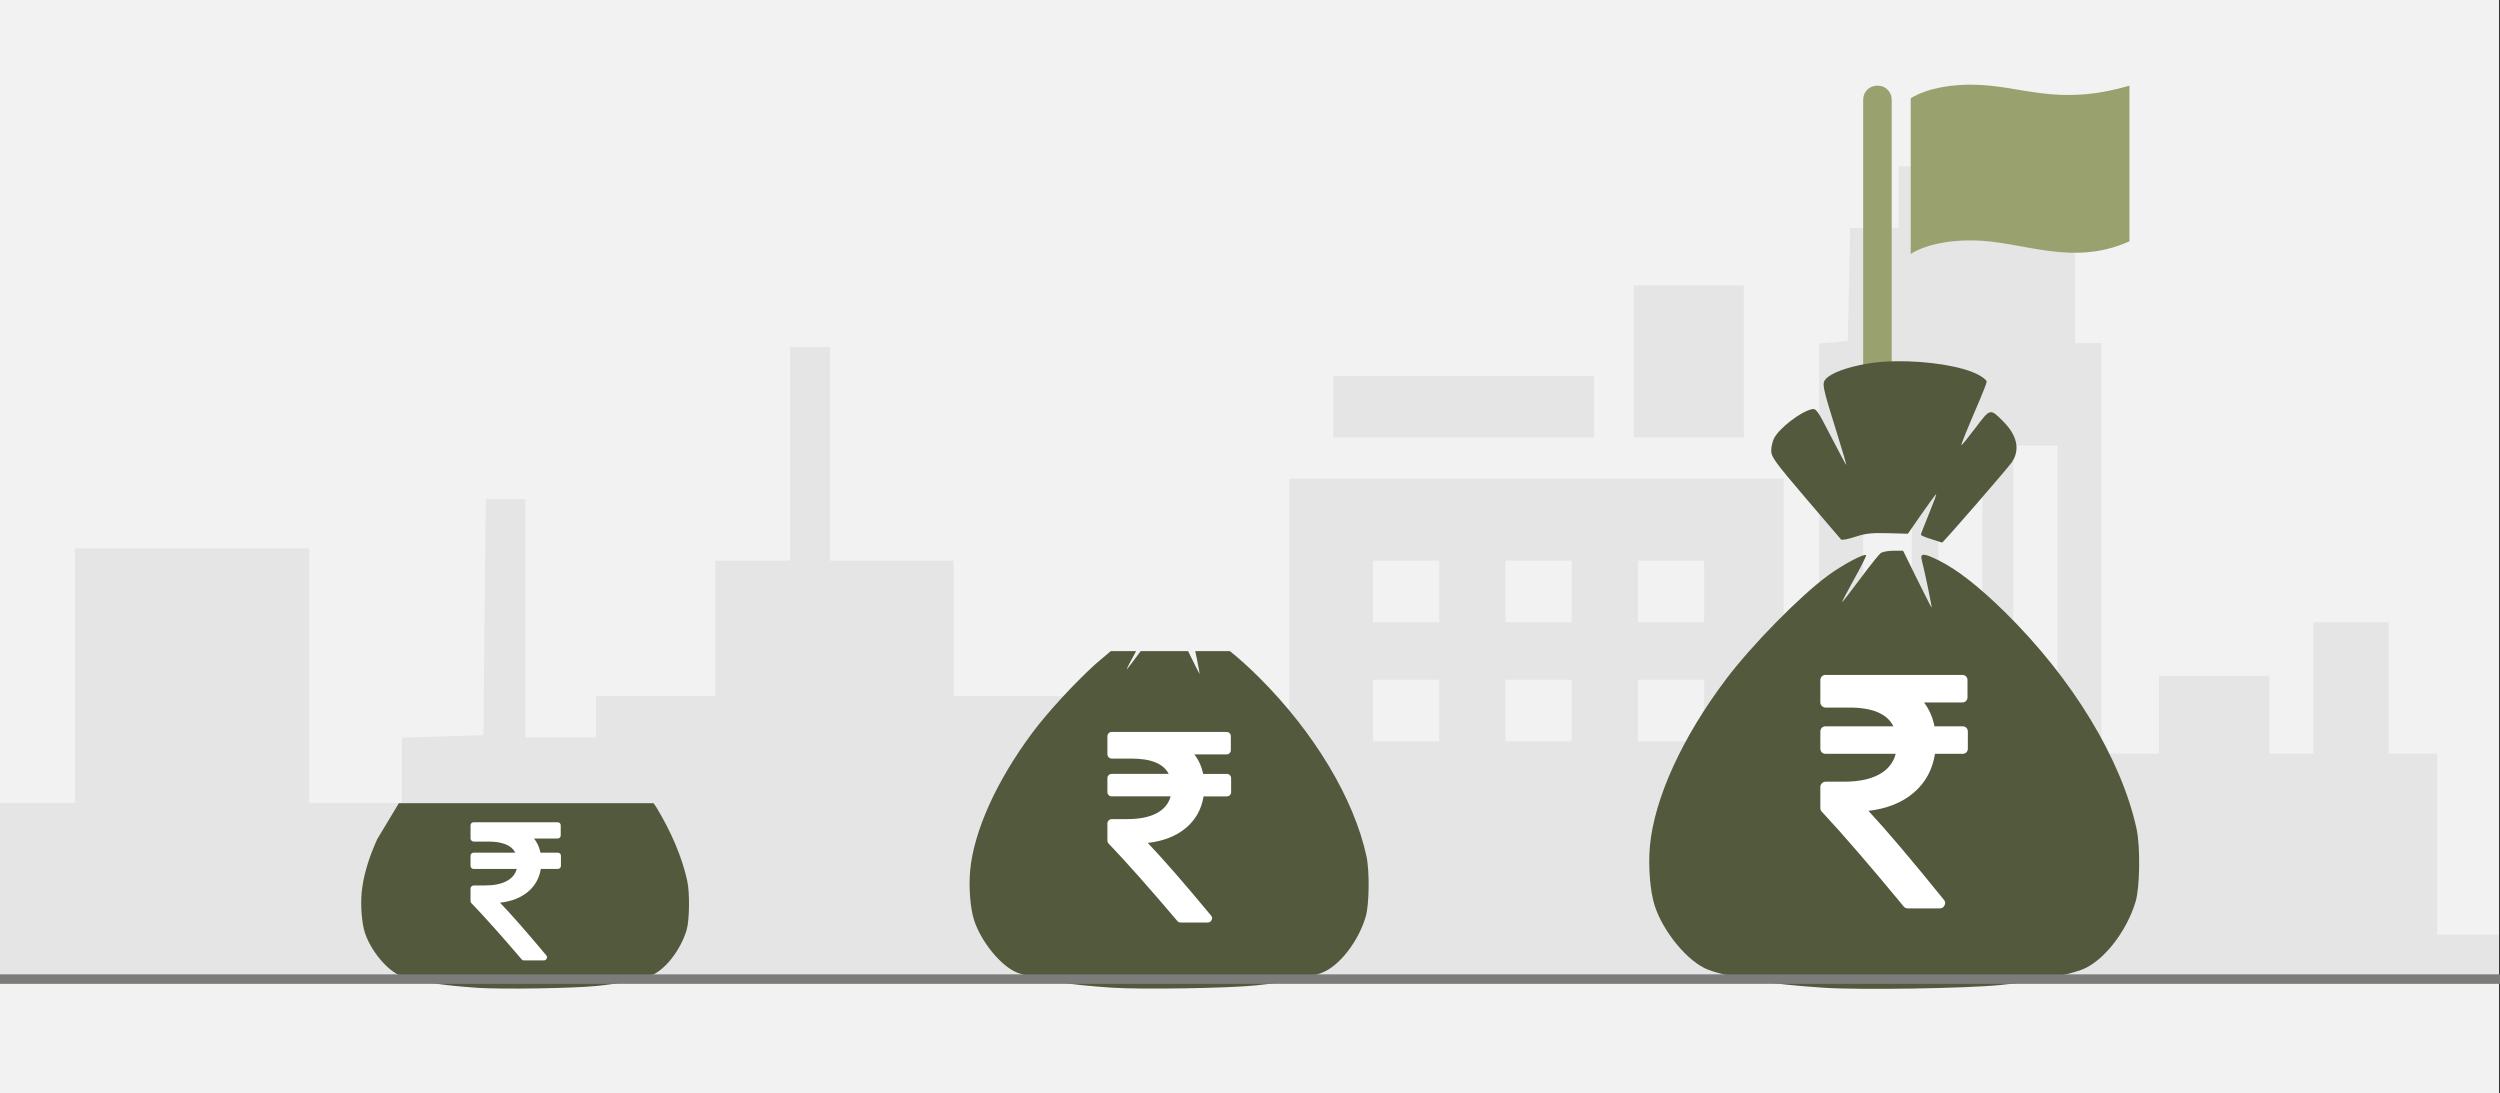 <svg width="526" height="230" xmlns="http://www.w3.org/2000/svg" xmlns:xlink="http://www.w3.org/1999/xlink" overflow="hidden"><rect width="100%" height="100%" fill="#333333" stroke="none"/><defs><clipPath id="clip0"><path d="M0 0 526 0 526 230 0 230Z" fill-rule="evenodd" clip-rule="evenodd"/></clipPath><clipPath id="clip1"><path d="M372 9 468 9 468 105 372 105Z" fill-rule="evenodd" clip-rule="evenodd"/></clipPath><clipPath id="clip2"><path d="M372 9 468 9 468 105 372 105Z" fill-rule="evenodd" clip-rule="evenodd"/></clipPath><clipPath id="clip3"><path d="M372 9 468 9 468 105 372 105Z" fill-rule="evenodd" clip-rule="evenodd"/></clipPath></defs><g clip-path="url(#clip0)"><rect x="0" y="0" width="525.239" height="230" fill="#FFFFFF" transform="scale(1.001 1)"/><rect x="0" y="0" width="525.239" height="230" fill="#F2F2F2" transform="scale(1.001 1)"/><path d="M0 152.97 0 133.939 7.907 133.939 15.758 133.939 15.758 107.182 15.758 80.374 40.369 80.374 64.98 80.374 64.98 107.182 64.98 133.939 74.724 133.939 84.468 133.939 84.468 127.094 84.468 120.198 93.043 119.939 101.618 119.679 101.841 94.841 102.119 70.003 106.295 70.003 110.415 70.003 110.415 95.049 110.415 120.146 117.877 120.146 125.282 120.146 125.282 115.79 125.282 111.486 137.81 111.486 150.339 111.486 150.339 97.226 150.339 82.967 158.245 82.967 166.096 82.967 166.096 60.514 166.096 38.009 170.272 38.009 174.449 38.009 174.449 60.514 174.449 82.967 187.478 82.967 200.452 82.967 200.452 97.226 200.452 111.486 225.508 111.486 250.564 111.486 250.564 122.739 250.564 133.939 260.754 133.939 270.999 133.939 270.999 99.819 270.999 65.699 322.95 65.699 374.9 65.699 374.9 96.812 374.9 127.924 378.631 127.924 382.361 127.924 382.361 82.604 382.361 37.283 385.368 37.024 388.375 36.713 388.653 24.838 388.876 12.963 393.943 12.963 399.066 12.963 399.066 6.482 399.066 0 412.039 0 425.013 0 425.013 6.482 425.013 12.963 430.581 12.963 436.149 12.963 436.149 25.046 436.149 37.179 438.933 37.179 441.717 37.179 441.717 80.374 441.717 123.568 447.787 123.568 453.8 123.568 453.8 115.375 453.8 107.182 465.382 107.182 477.019 107.182 477.019 115.375 477.019 123.568 481.641 123.568 486.262 123.568 486.262 109.775 486.262 95.93 494.169 95.93 502.076 95.93 502.076 109.775 502.076 123.568 507.142 123.568 512.265 123.568 512.265 142.599 512.265 161.629 518.78 161.629 525.239 161.629 525.239 166.815 525.239 172 262.647 172 0 172 0 152.97ZM401.85 93.752 401.85 58.751 396.727 58.751 391.604 58.751 391.604 93.752 391.604 128.754 396.727 128.754 401.85 128.754 401.85 93.752ZM416.661 93.752 416.661 58.751 412.039 58.751 407.418 58.751 407.418 93.752 407.418 128.754 412.039 128.754 416.661 128.754 416.661 93.752ZM432.474 93.752 432.474 58.751 427.797 58.751 423.176 58.751 423.176 93.752 423.176 128.754 427.797 128.754 432.474 128.754 432.474 93.752ZM302.515 114.494 302.515 108.012 295.555 108.012 288.595 108.012 288.595 114.494 288.595 120.976 295.555 120.976 302.515 120.976 302.515 114.494ZM330.355 114.494 330.355 108.012 323.395 108.012 316.435 108.012 316.435 114.494 316.435 120.976 323.395 120.976 330.355 120.976 330.355 114.494ZM358.196 114.494 358.196 108.012 351.236 108.012 344.276 108.012 344.276 114.494 344.276 120.976 351.236 120.976 358.196 120.976 358.196 114.494ZM302.515 89.448 302.515 82.967 295.555 82.967 288.595 82.967 288.595 89.448 288.595 95.93 295.555 95.93 302.515 95.93 302.515 89.448ZM330.355 89.448 330.355 82.967 323.395 82.967 316.435 82.967 316.435 89.448 316.435 95.93 323.395 95.93 330.355 95.93 330.355 89.448ZM358.196 89.448 358.196 82.967 351.236 82.967 344.276 82.967 344.276 89.448 344.276 95.93 351.236 95.93 358.196 95.93 358.196 89.448ZM280.242 50.558 280.242 44.076 307.637 44.076 335.033 44.076 335.033 50.558 335.033 57.039 307.637 57.039 280.242 57.039 280.242 50.558ZM343.385 41.069 343.385 25.046 354.966 25.046 366.548 25.046 366.548 41.069 366.548 57.039 354.966 57.039 343.385 57.039 343.385 41.069Z" fill="#E5E5E5" fill-rule="evenodd" transform="matrix(1.001 0 -0 1 0 35)"/><g clip-path="url(#clip1)"><g clip-path="url(#clip2)"><g clip-path="url(#clip3)"><path d="M22.76 8.016C21.078 8.016 19.792 9.302 19.792 10.984L19.792 87.182 25.729 87.182 25.729 10.984C25.729 9.302 24.443 8.016 22.76 8.016Z" fill="#99A26F" transform="matrix(1.011 0 -0 1 372 10)"/><path d="M42.255 7.818C33.547 7.818 29.688 10.688 29.688 10.688L29.688 43.443C29.688 43.443 33.448 40.573 42.255 40.573 52.745 40.573 63.036 46.312 75.208 40.771L75.208 8.016C59.87 12.568 52.745 7.818 42.255 7.818Z" fill="#99A26F" transform="matrix(1.011 0 -0 1 372 10)"/></g></g></g><path d="M7.908 0 61.446 0 62.023 0.829C65.197 6.079 67.451 11.389 68.525 16.323 69.079 18.874 69.006 24.63 68.393 26.676 67.099 30.992 63.793 35.182 60.798 36.3 58.544 37.141 54.054 37.99 49.422 38.453 44.478 38.947 29.634 39.178 24.509 38.841 17.025 38.348 11.453 37.475 8.314 36.304 5.517 35.26 1.984 31.011 0.768 27.229 0.12 25.213-0.166 21.613 0.097 18.774 0.41 15.407 1.543 11.569 3.369 7.546Z" fill="#52593C" fill-rule="evenodd" transform="matrix(1.001 0 -0 1 76 169)"/><path d="M29.673 0 34.999 0 33.568 2.673C33.193 3.399 32.978 3.85 33.013 3.85 33.048 3.85 33.413 3.396 33.973 2.664L35.963 0 45.928 0 47.521 3.231C47.977 4.138 48.282 4.724 48.328 4.769 48.399 4.841 48.127 3.367 47.763 1.571L47.432 0 54.697 0 54.809 0.075C56.671 1.554 58.689 3.38 60.88 5.566 72.442 17.1 80.808 31.056 83.421 43.168 84.097 46.298 84.008 53.363 83.261 55.874 81.686 61.172 77.661 66.315 74.015 67.686 71.271 68.718 65.805 69.761 60.165 70.329 54.148 70.935 36.076 71.219 29.838 70.804 20.727 70.2 13.943 69.128 10.121 67.691 6.716 66.41 2.415 61.195 0.935 56.553 0.146 54.079-0.202 49.66 0.119 46.176 0.879 37.91 5.638 27.337 13.143 17.242 16.446 12.799 21.85 6.957 26.39 2.78Z" fill="#52593C" fill-rule="evenodd" transform="matrix(1.001 0 -0 1 204 137)"/><path d="M25.741 9.085C25.567 8.914 25.345 8.829 25.075 8.829L20.124 8.829C19.796 7.253 19.178 5.886 18.271 4.728L25.017 4.728C25.288 4.728 25.509 4.642 25.683 4.472 25.856 4.301 25.943 4.083 25.943 3.817L25.943 0.911C25.943 0.645 25.856 0.427 25.683 0.256 25.509 0.086 25.287 0 25.017 0L0.926 0C0.656 0 0.434 0.086 0.26 0.256 0.087 0.427 0 0.645 0 0.911L0 4.699C0 4.946 0.092 5.159 0.275 5.34 0.458 5.52 0.676 5.61 0.926 5.61L5.125 5.61C9.198 5.61 11.784 6.683 12.885 8.828L0.926 8.828C0.656 8.828 0.434 8.914 0.26 9.084 0.087 9.255 0 9.474 0 9.739L0 12.645C0 12.91 0.087 13.129 0.26 13.299 0.434 13.47 0.656 13.555 0.926 13.555L13.29 13.555C12.866 15.113 11.876 16.299 10.322 17.116 8.768 17.932 6.718 18.34 4.169 18.34L0.926 18.34C0.676 18.34 0.458 18.431 0.275 18.611 0.092 18.791 0 19.005 0 19.252L0 22.869C0 23.116 0.087 23.325 0.26 23.496 3.966 27.369 8.773 32.789 14.68 39.757 14.854 39.986 15.095 40.099 15.404 40.099L21.05 40.099C21.456 40.099 21.736 39.929 21.89 39.586 22.083 39.245 22.045 38.922 21.774 38.618 16.138 31.821 11.708 26.732 8.484 23.353 11.765 22.973 14.429 21.929 16.476 20.22 18.522 18.512 19.767 16.29 20.211 13.556L25.075 13.556C25.345 13.556 25.567 13.471 25.741 13.3 25.915 13.129 26.002 12.911 26.002 12.645L26.002 9.74C26.002 9.474 25.915 9.256 25.741 9.085Z" fill="#FFFFFF" fill-rule="evenodd" transform="matrix(1.001 0 -0 1 233 154)"/><path d="M51.963 0.003C49.765 0.032 47.659 0.194 45.828 0.512 41.556 1.253 38.276 2.462 37.13 3.718 36.253 4.68 36.362 5.215 39.446 15.108 40.587 18.766 41.478 21.798 41.43 21.847 41.381 21.896 39.944 19.219 38.237 15.899 35.273 10.129 35.086 9.874 34.056 10.129 31.69 10.714 27.34 14.098 26.24 16.208 25.91 16.843 25.638 18.023 25.638 18.831 25.638 20.125 26.488 21.294 32.826 28.733 36.78 33.372 40.15 37.319 40.316 37.504 40.481 37.689 41.812 37.441 43.272 36.953 45.422 36.235 46.73 36.087 50.146 36.182L54.365 36.298 57.29 32.076C58.899 29.755 60.268 27.907 60.331 27.97 60.395 28.033 59.692 29.925 58.769 32.175 57.846 34.425 57.091 36.377 57.091 36.514 57.091 36.651 58.082 37.067 59.293 37.437L59.293 37.437C60.504 37.808 61.519 38.133 61.55 38.16 61.687 38.28 75.315 22.571 76.213 21.257 78.002 18.643 77.348 15.592 74.363 12.623 71.624 9.899 71.699 9.881 68.55 14.053 66.998 16.109 65.677 17.74 65.615 17.679 65.501 17.565 66.724 14.536 69.418 8.264 70.25 6.326 70.93 4.535 70.93 4.284 70.93 4.033 70.204 3.422 69.316 2.927 65.977 1.065 58.556-0.077 51.963 0.004ZM51.32 39.873C50.2 39.873 48.985 40.107 48.62 40.393 48.256 40.679 46.322 43.113 44.322 45.802 42.323 48.491 40.617 50.691 40.531 50.691 40.444 50.691 41.588 48.507 43.071 45.837 44.555 43.168 45.687 40.902 45.586 40.802 45.178 40.398 40.537 42.885 37.485 45.145 31.536 49.548 21.543 59.74 16.136 66.918 6.922 79.149 1.079 91.96 0.146 101.976-0.248 106.197 0.179 111.552 1.147 114.549 2.965 120.174 8.246 126.493 12.426 128.044 17.118 129.786 25.446 131.084 36.632 131.817 44.292 132.319 66.478 131.976 73.866 131.241 80.79 130.553 87.501 129.289 90.87 128.038 95.346 126.377 100.288 120.146 102.221 113.726 103.138 110.683 103.247 102.124 102.418 98.331 99.209 83.656 88.938 66.746 74.743 52.77 69.364 47.474 64.832 43.92 60.988 41.982 57.822 40.386 56.903 40.321 57.257 41.721 58.001 44.661 59.507 51.978 59.333 51.806 59.222 51.695 57.832 48.966 56.243 45.739L53.356 39.873Z" fill="#52593C" fill-rule="evenodd" transform="matrix(1.001 0 -0 1 347 76)"/><path d="M30.691 11.129C30.484 10.92 30.219 10.815 29.897 10.815L23.994 10.815C23.602 8.885 22.866 7.21 21.784 5.792L29.828 5.792C30.151 5.792 30.415 5.687 30.622 5.478 30.828 5.269 30.932 5.001 30.932 4.676L30.932 1.116C30.932 0.791 30.828 0.523 30.622 0.314 30.415 0.105 30.15 0 29.828 0L1.105 0C0.782 0 0.518 0.105 0.311 0.314 0.104 0.523 0 0.791 0 1.116L0 5.756C0 6.058 0.109 6.32 0.328 6.541 0.547 6.762 0.805 6.873 1.105 6.873L6.11 6.873C10.966 6.873 14.051 8.186 15.362 10.815L1.105 10.815C0.782 10.815 0.517 10.919 0.311 11.128 0.104 11.338 0 11.605 0 11.931L0 15.49C0 15.815 0.103 16.083 0.311 16.292 0.518 16.501 0.783 16.605 1.105 16.605L15.846 16.605C15.34 18.513 14.16 19.966 12.307 20.967 10.454 21.967 8.009 22.467 4.971 22.467L1.105 22.467C0.805 22.467 0.547 22.578 0.328 22.799 0.109 23.02 0 23.281 0 23.583L0 28.015C0 28.317 0.103 28.573 0.311 28.782 4.729 33.527 10.46 40.166 17.503 48.703 17.71 48.982 17.998 49.122 18.366 49.122L25.098 49.122C25.582 49.122 25.916 48.913 26.099 48.493 26.329 48.075 26.284 47.679 25.961 47.307 19.241 38.98 13.959 32.747 10.115 28.607 14.028 28.142 17.204 26.863 19.644 24.77 22.083 22.677 23.568 19.955 24.097 16.606L29.897 16.606C30.219 16.606 30.484 16.502 30.691 16.292 30.898 16.083 31.002 15.816 31.002 15.49L31.002 11.932C31.002 11.606 30.898 11.338 30.691 11.129Z" fill="#FFFFFF" fill-rule="evenodd" transform="matrix(1.001 0 -0 1 383 142)"/><path d="M18.811 6.587C18.684 6.463 18.521 6.401 18.324 6.401L14.706 6.401C14.466 5.259 14.015 4.267 13.352 3.428L18.282 3.428C18.479 3.428 18.641 3.366 18.768 3.242 18.895 3.118 18.958 2.96 18.958 2.767L18.958 0.661C18.958 0.468 18.895 0.31 18.768 0.186 18.641 0.062 18.479 0 18.282 0L0.677 0C0.479 0 0.317 0.062 0.19 0.186 0.064 0.31 0 0.468 0 0.661L0 3.407C0 3.586 0.067 3.74 0.201 3.871 0.335 4.002 0.494 4.067 0.677 4.067L3.745 4.067C6.721 4.067 8.612 4.845 9.416 6.4L0.677 6.4C0.479 6.4 0.317 6.462 0.19 6.586 0.064 6.71 0 6.868 0 7.061L0 9.167C0 9.36 0.063 9.518 0.19 9.642 0.317 9.766 0.48 9.828 0.677 9.828L9.712 9.828C9.402 10.957 8.679 11.817 7.543 12.409 6.407 13.001 4.909 13.297 3.047 13.297L0.677 13.297C0.494 13.297 0.335 13.362 0.201 13.493 0.067 13.624 0 13.779 0 13.957L0 16.58C0 16.759 0.063 16.91 0.19 17.034 2.899 19.842 6.411 23.772 10.728 28.824 10.855 28.989 11.031 29.072 11.257 29.072L15.383 29.072C15.679 29.072 15.884 28.948 15.996 28.7 16.137 28.452 16.11 28.218 15.912 27.998 11.793 23.07 8.556 19.381 6.2 16.931 8.598 16.656 10.544 15.898 12.04 14.66 13.535 13.421 14.445 11.81 14.769 9.828L18.324 9.828C18.521 9.828 18.684 9.766 18.811 9.642 18.938 9.519 19.001 9.36 19.001 9.168L19.001 7.062C19.001 6.869 18.938 6.71 18.811 6.587Z" fill="#FFFFFF" fill-rule="evenodd" transform="matrix(1.001 0 -0 1 99 173)"/><path d="M0 0 526.521 0" stroke="#7C7C7B" stroke-width="1.997" stroke-miterlimit="8" fill="none" fill-rule="evenodd" transform="matrix(1.001 0 -0 1 -1 206)"/></g></svg>